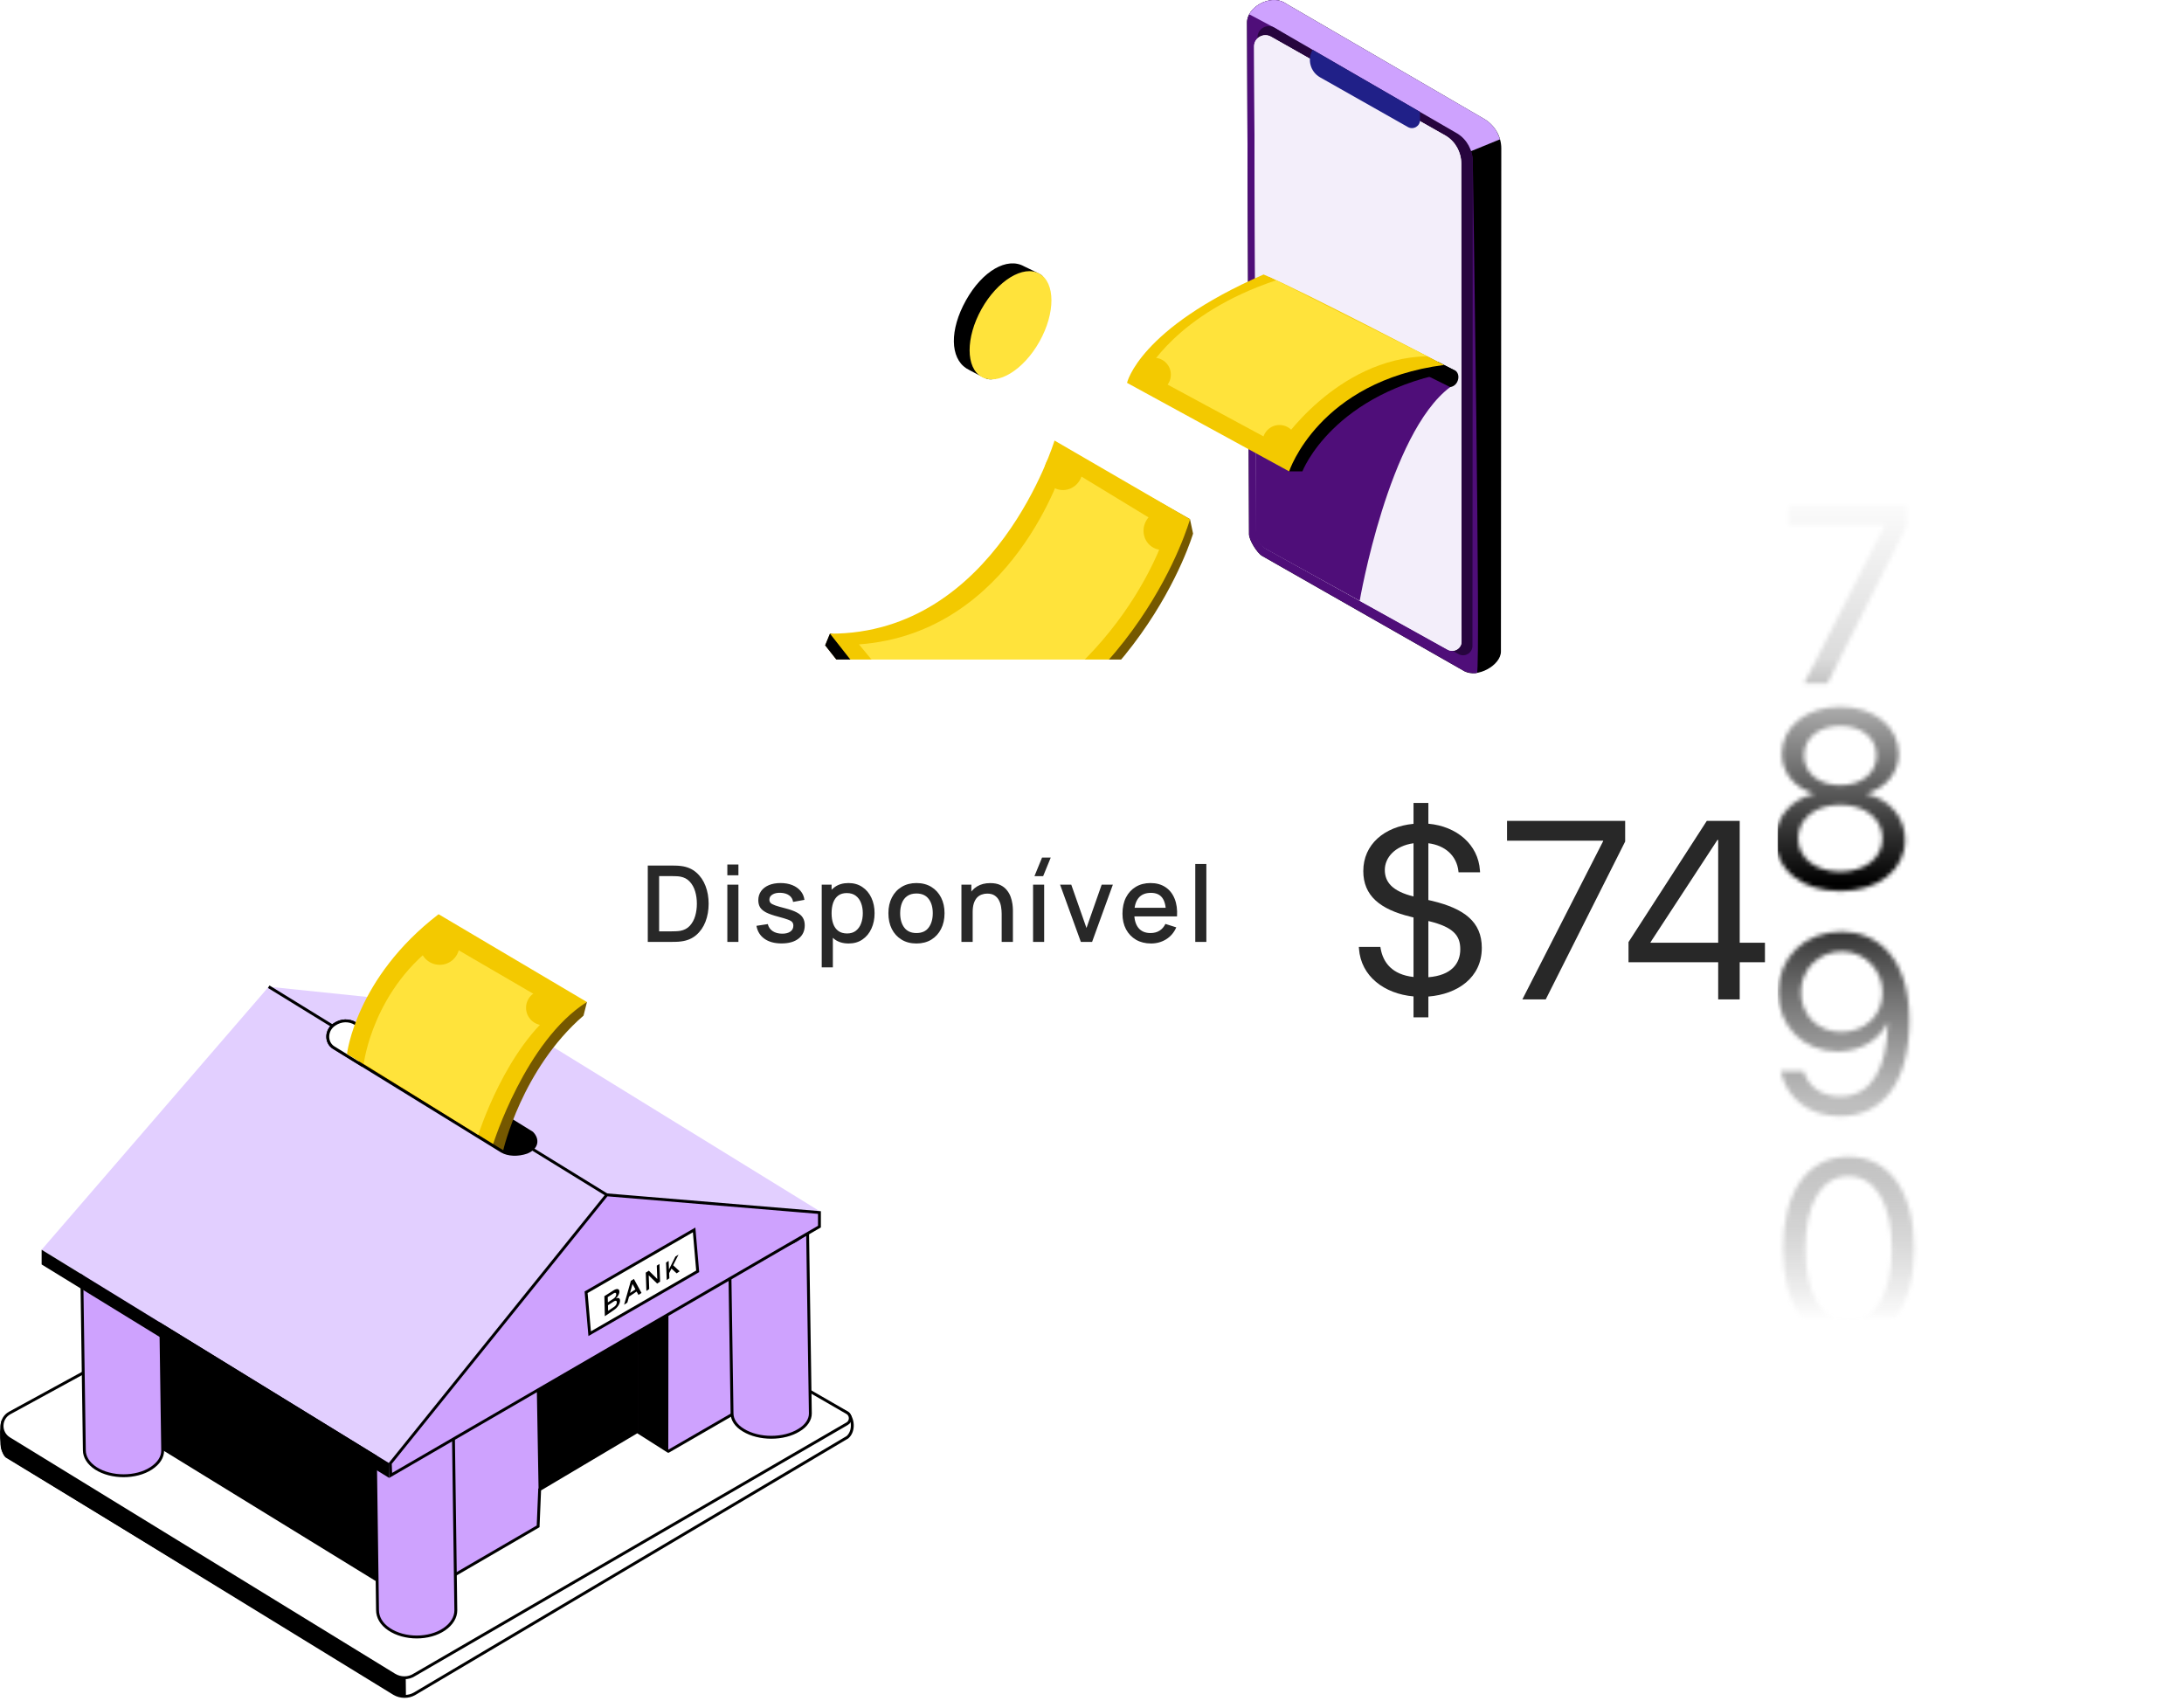<svg width="515" height="401" viewBox="0 0 515 401" fill="none" xmlns="http://www.w3.org/2000/svg">
<g clip-path="url(#clip0_2980_25591)">
<path d="M281.334 125.81C281.334 125.81 268.576 169.509 220.534 185.122L194.58 152.162L195.711 149.416C240.152 157.2 248.866 104.514 248.866 104.514L280.608 122.412L281.329 125.797L281.334 125.81Z" fill="#755800"/>
<path d="M220.534 185.121L194.58 152.162L195.711 149.415C211.434 152.099 225.997 169.762 225.997 169.762L220.53 185.109L220.534 185.121Z" fill="black"/>
<path d="M280.612 122.425C280.612 122.425 268.473 166.019 221.673 182.379L195.719 149.42C234.832 149.484 248.663 103.878 248.663 103.878L280.612 122.425Z" fill="#F3C900"/>
<path d="M275.188 124.635C275.188 124.635 265.151 160.698 222.97 176.597L202.551 151.941C238.951 149.295 250.81 109.818 250.81 109.818L275.184 124.644L275.188 124.635Z" fill="#FFE33B"/>
<path d="M272.461 129.364C274.764 130.263 277.387 129.053 278.321 126.662C279.254 124.27 278.145 121.603 275.842 120.704C273.54 119.805 270.917 121.015 269.983 123.407C269.049 125.798 270.159 128.465 272.461 129.364Z" fill="#F3C900"/>
<path d="M221.954 180.182C224.257 181.081 226.88 179.871 227.813 177.479C228.747 175.088 227.638 172.42 225.335 171.522C223.033 170.623 220.41 171.833 219.476 174.224C218.542 176.616 219.652 179.283 221.954 180.182Z" fill="#F3C900"/>
<path d="M249.085 115.255C251.387 116.154 254.011 114.944 254.944 112.553C255.878 110.161 254.768 107.494 252.466 106.595C250.164 105.696 247.541 106.906 246.607 109.298C245.673 111.689 246.783 114.357 249.085 115.255Z" fill="#F3C900"/>
<g filter="url(#filter0_d_2980_25591)">
<path d="M499.703 153.429H119.271C115.971 153.429 113.297 156.103 113.297 159.403V266.763C113.297 270.062 115.971 272.737 119.271 272.737H499.703C503.002 272.737 505.677 270.062 505.677 266.763V159.403C505.677 156.103 503.002 153.429 499.703 153.429Z" fill="white"/>
<path d="M333.316 237.783H336.817V232.883C343.671 232.358 349.418 228.42 349.418 221.419V221.39C349.418 215.235 345.217 212.144 337.721 210.335L336.817 210.131V196.742C340.754 197.238 343.496 199.659 343.905 203.335L343.934 203.597H349.009L348.98 203.16C348.572 197.034 343.525 192.746 336.817 192.134V187.233H333.316V192.163C326.433 192.805 321.474 197.034 321.474 203.276V203.305C321.474 209.081 325.383 212.319 332.646 214.069L333.316 214.244V228.274C328.299 227.72 326.141 224.89 325.558 221.536L325.499 221.186H320.424L320.453 221.594C320.92 228.099 326.403 232.241 333.316 232.853V237.783ZM326.549 203.043V203.014C326.549 200.184 328.883 197.355 333.316 196.742V209.285C328.329 208.06 326.549 205.901 326.549 203.043ZM336.992 215.119C342.738 216.519 344.342 218.532 344.342 221.711V221.74C344.342 225.124 342.242 227.895 336.817 228.332V215.09L336.992 215.119ZM358.985 233.553H364.498L383.224 196.334V191.463H355.368V196.13H378.032V196.247L358.985 233.553ZM405.159 233.553H410.234V224.803H416.185V220.194H410.234V191.463H402.476L384.012 220.048V224.803H405.159V233.553ZM389.204 220.194V220.077L404.984 195.955H405.159V220.194H389.204Z" fill="#282828"/>
<path d="M152.75 220V202H158.388C158.554 202 158.863 202.004 159.313 202.012C159.771 202.021 160.208 202.054 160.625 202.112C162.033 202.287 163.217 202.792 164.175 203.625C165.142 204.458 165.871 205.517 166.363 206.8C166.854 208.075 167.1 209.475 167.1 211C167.1 212.533 166.854 213.942 166.363 215.225C165.871 216.5 165.142 217.554 164.175 218.387C163.217 219.212 162.033 219.712 160.625 219.887C160.208 219.946 159.771 219.979 159.313 219.987C158.863 219.996 158.554 220 158.388 220H152.75ZM155.425 217.512H158.388C158.671 217.512 159.008 217.504 159.4 217.487C159.792 217.471 160.138 217.437 160.438 217.387C161.354 217.212 162.096 216.817 162.663 216.2C163.238 215.575 163.658 214.808 163.925 213.9C164.192 212.992 164.325 212.025 164.325 211C164.325 209.942 164.188 208.962 163.912 208.062C163.637 207.154 163.213 206.396 162.638 205.787C162.071 205.171 161.338 204.779 160.438 204.612C160.138 204.554 159.788 204.521 159.388 204.512C158.996 204.496 158.663 204.487 158.388 204.487H155.425V217.512ZM171.511 204.287V201.75H174.123V204.287H171.511ZM171.511 220V206.5H174.123V220H171.511ZM184.289 220.363C182.648 220.363 181.31 220 180.277 219.275C179.244 218.55 178.61 217.529 178.377 216.212L181.052 215.8C181.219 216.5 181.602 217.054 182.202 217.462C182.81 217.862 183.564 218.062 184.464 218.062C185.281 218.062 185.919 217.896 186.377 217.562C186.844 217.229 187.077 216.771 187.077 216.187C187.077 215.846 186.994 215.571 186.827 215.362C186.669 215.146 186.331 214.942 185.814 214.75C185.298 214.558 184.51 214.321 183.452 214.037C182.294 213.737 181.373 213.417 180.689 213.075C180.014 212.725 179.531 212.321 179.239 211.862C178.956 211.396 178.814 210.833 178.814 210.175C178.814 209.358 179.031 208.646 179.464 208.037C179.898 207.429 180.506 206.958 181.289 206.625C182.081 206.292 183.006 206.125 184.064 206.125C185.098 206.125 186.019 206.287 186.827 206.612C187.635 206.937 188.289 207.4 188.789 208C189.289 208.592 189.589 209.287 189.689 210.087L187.014 210.575C186.923 209.925 186.619 209.412 186.102 209.037C185.585 208.662 184.914 208.458 184.089 208.425C183.298 208.392 182.656 208.525 182.164 208.825C181.673 209.117 181.427 209.521 181.427 210.037C181.427 210.337 181.519 210.592 181.702 210.8C181.894 211.008 182.26 211.208 182.802 211.4C183.344 211.592 184.144 211.821 185.202 212.087C186.335 212.379 187.235 212.704 187.902 213.062C188.569 213.412 189.044 213.833 189.327 214.325C189.619 214.808 189.764 215.396 189.764 216.087C189.764 217.421 189.277 218.467 188.302 219.225C187.335 219.983 185.998 220.363 184.289 220.363ZM200.118 220.375C198.826 220.375 197.743 220.063 196.868 219.437C195.993 218.804 195.33 217.95 194.88 216.875C194.43 215.8 194.205 214.587 194.205 213.237C194.205 211.887 194.426 210.675 194.868 209.6C195.318 208.525 195.976 207.679 196.843 207.062C197.718 206.437 198.793 206.125 200.068 206.125C201.334 206.125 202.426 206.437 203.343 207.062C204.268 207.679 204.98 208.525 205.48 209.6C205.98 210.667 206.23 211.879 206.23 213.237C206.23 214.587 205.98 215.804 205.48 216.887C204.989 217.962 204.284 218.812 203.368 219.437C202.459 220.063 201.376 220.375 200.118 220.375ZM193.768 226V206.5H196.093V216.212H196.393V226H193.768ZM199.755 218.012C200.589 218.012 201.276 217.8 201.818 217.375C202.368 216.95 202.776 216.379 203.043 215.662C203.318 214.937 203.455 214.129 203.455 213.237C203.455 212.354 203.318 211.554 203.043 210.837C202.776 210.121 202.364 209.55 201.805 209.125C201.247 208.7 200.534 208.487 199.668 208.487C198.851 208.487 198.176 208.687 197.643 209.087C197.118 209.487 196.726 210.046 196.468 210.762C196.218 211.479 196.093 212.304 196.093 213.237C196.093 214.171 196.218 214.996 196.468 215.712C196.718 216.429 197.114 216.992 197.655 217.4C198.197 217.808 198.897 218.012 199.755 218.012ZM216.103 220.375C214.753 220.375 213.582 220.071 212.59 219.462C211.599 218.854 210.832 218.017 210.29 216.95C209.757 215.875 209.49 214.637 209.49 213.237C209.49 211.829 209.765 210.592 210.315 209.525C210.865 208.45 211.636 207.617 212.628 207.025C213.619 206.425 214.778 206.125 216.103 206.125C217.453 206.125 218.624 206.429 219.615 207.037C220.607 207.646 221.374 208.483 221.915 209.55C222.457 210.617 222.728 211.846 222.728 213.237C222.728 214.646 222.453 215.887 221.903 216.962C221.361 218.029 220.594 218.867 219.603 219.475C218.611 220.075 217.444 220.375 216.103 220.375ZM216.103 217.912C217.394 217.912 218.357 217.479 218.99 216.612C219.632 215.737 219.953 214.612 219.953 213.237C219.953 211.829 219.628 210.704 218.978 209.862C218.336 209.012 217.378 208.587 216.103 208.587C215.228 208.587 214.507 208.787 213.94 209.187C213.374 209.579 212.953 210.125 212.678 210.825C212.403 211.517 212.265 212.321 212.265 213.237C212.265 214.654 212.59 215.787 213.24 216.637C213.89 217.487 214.844 217.912 216.103 217.912ZM236.2 220V213.362C236.2 212.837 236.154 212.3 236.062 211.75C235.979 211.192 235.812 210.675 235.562 210.2C235.32 209.725 234.975 209.342 234.525 209.05C234.083 208.758 233.504 208.612 232.787 208.612C232.32 208.612 231.879 208.692 231.462 208.85C231.045 209 230.679 209.246 230.362 209.587C230.054 209.929 229.808 210.379 229.625 210.937C229.45 211.496 229.362 212.175 229.362 212.975L227.737 212.362C227.737 211.137 227.966 210.058 228.425 209.125C228.883 208.183 229.541 207.45 230.4 206.925C231.258 206.4 232.295 206.137 233.512 206.137C234.445 206.137 235.229 206.287 235.862 206.587C236.495 206.887 237.008 207.283 237.4 207.775C237.8 208.258 238.104 208.787 238.312 209.362C238.52 209.937 238.662 210.5 238.737 211.05C238.812 211.6 238.85 212.083 238.85 212.5V220H236.2ZM226.712 220V206.5H229.05V210.4H229.362V220H226.712ZM245.98 204.5H243.93L245.718 200.125H247.768L245.98 204.5ZM243.605 220V206.5H246.218V220H243.605ZM254.872 220L249.972 206.5H252.609L256.197 216.725L259.784 206.5H262.422L257.522 220H254.872ZM271.423 220.375C270.081 220.375 268.902 220.083 267.886 219.5C266.877 218.908 266.09 218.087 265.523 217.037C264.965 215.979 264.686 214.754 264.686 213.362C264.686 211.887 264.961 210.608 265.511 209.525C266.069 208.442 266.844 207.604 267.836 207.012C268.827 206.421 269.981 206.125 271.298 206.125C272.673 206.125 273.844 206.446 274.811 207.088C275.777 207.721 276.498 208.625 276.973 209.8C277.456 210.975 277.648 212.371 277.548 213.987H274.936V213.037C274.919 211.471 274.619 210.312 274.036 209.562C273.461 208.812 272.581 208.437 271.398 208.437C270.09 208.437 269.106 208.85 268.448 209.675C267.79 210.5 267.461 211.692 267.461 213.25C267.461 214.733 267.79 215.883 268.448 216.7C269.106 217.508 270.056 217.912 271.298 217.912C272.115 217.912 272.819 217.729 273.411 217.362C274.011 216.987 274.477 216.454 274.811 215.762L277.373 216.575C276.848 217.783 276.052 218.721 274.986 219.387C273.919 220.046 272.731 220.375 271.423 220.375ZM266.611 213.987V211.95H276.248V213.987H266.611ZM281.853 220V201.625H284.465V220H281.853Z" fill="#282828"/>
</g>
<mask id="mask0_2980_25591" style="mask-type:alpha" maskUnits="userSpaceOnUse" x="418" y="119" width="34" height="198">
<path d="M433.948 210.121C442.873 210.121 449.232 205.104 449.232 198.045V197.986C449.232 192.794 445.586 188.477 440.19 187.223V187.106C444.798 185.677 447.715 182.177 447.715 177.743V177.685C447.715 171.326 441.911 166.63 433.948 166.63C425.985 166.63 420.18 171.326 420.18 177.685V177.743C420.18 182.177 423.097 185.677 427.706 187.106V187.223C422.309 188.477 418.663 192.794 418.663 197.986V198.045C418.663 205.104 425.022 210.121 433.948 210.121ZM433.948 185.152C428.872 185.152 425.401 182.264 425.401 178.181V178.122C425.401 174.039 428.872 171.151 433.948 171.151C439.023 171.151 442.494 174.039 442.494 178.122V178.181C442.494 182.264 439.023 185.152 433.948 185.152ZM433.948 205.541C428.143 205.541 424.001 202.274 424.001 197.724V197.666C424.001 193.057 428.114 189.761 433.948 189.761C439.781 189.761 443.894 193.057 443.894 197.666V197.724C443.894 202.274 439.752 205.541 433.948 205.541Z" fill="#282828"/>
<path d="M434.25 219.685C425.645 219.685 419.345 225.694 419.345 233.978V234.036C419.345 242.028 425.295 247.949 433.317 247.949C439.034 247.949 443.351 244.916 445.042 241.182H445.159C445.159 241.503 445.159 241.795 445.13 242.086C444.897 250.925 441.805 258.538 433.958 258.538C429.641 258.538 426.637 256.379 425.383 252.908L425.266 252.587H419.928L420.016 252.966C421.416 259.092 426.754 263.175 433.9 263.175C444.196 263.175 450.234 254.891 450.234 240.715V240.657C450.234 225.052 442.009 219.685 434.25 219.685ZM434.221 243.341C428.679 243.341 424.683 239.403 424.683 233.919V233.861C424.683 228.552 428.941 224.352 434.308 224.352C439.704 224.352 443.905 228.64 443.905 234.036V234.065C443.905 239.432 439.734 243.341 434.221 243.341Z" fill="#282828"/>
<path d="M425.403 161.145H430.916L449.642 123.926V119.055H421.786V123.722H444.45V123.839L425.403 161.145Z" fill="#282828"/>
<path d="M435.875 316.23C445.559 316.23 451.364 307.859 451.364 294.5V294.441C451.364 281.082 445.559 272.74 435.875 272.74C426.191 272.74 420.445 281.082 420.445 294.441V294.5C420.445 307.859 426.191 316.23 435.875 316.23ZM435.875 311.651C429.458 311.651 425.724 305.059 425.724 294.5V294.441C425.724 283.882 429.458 277.348 435.875 277.348C442.292 277.348 446.084 283.882 446.084 294.441V294.5C446.084 305.059 442.292 311.651 435.875 311.651Z" fill="#282828"/>
</mask>
<g mask="url(#mask0_2980_25591)">
<path d="M453.116 114.235H419.18V311.637H453.116V114.235Z" fill="url(#paint0_linear_2980_25591)"/>
</g>
<path d="M92.957 399.349L2.158 343.636C-0.124 342.221 -0.062 338.895 2.282 337.604L101.023 283.678C102.748 282.758 104.844 282.758 106.56 283.74L199.765 333.173C201.181 334.278 201.552 337.418 199.827 338.895L97.698 399.41C96.283 400.206 94.434 400.206 92.957 399.349Z" fill="white" stroke="black" stroke-width="0.677" stroke-miterlimit="10"/>
<path d="M92.955 399.35L1.599 343.823C-0.506 342.885 -0.135 335.155 0.484 334.846L95.662 394.052L95.724 399.96C94.804 400.084 93.813 399.836 92.955 399.341V399.35Z" fill="black"/>
<path d="M92.957 394.917L2.158 339.204C-0.124 337.789 -0.062 334.464 2.282 333.172L101.023 279.246C102.748 278.326 104.844 278.326 106.56 279.308L199.765 333.11C200.747 333.668 200.747 335.145 199.765 335.693L97.698 394.917C96.283 395.837 94.434 395.837 92.957 394.917Z" fill="white" stroke="black" stroke-width="0.677" stroke-miterlimit="10"/>
<path d="M157.584 342.204L150.278 337.56L127.255 351.225L126.893 359.902L97.467 377.017L97.591 321.242L175.034 275.993L176.52 331.272L157.602 342.204H157.584Z" fill="#CEA2FE" stroke="black" stroke-width="0.677" stroke-miterlimit="10"/>
<path d="M96.371 377.574L35.219 339.993V282.122L97.883 320.296L96.371 377.574Z" fill="black"/>
<path d="M150.58 337.357L127 351.331L126.266 309.098L150.58 294.265V337.357Z" fill="black"/>
<path d="M157.585 342.203L150.483 337.427V293.283L157.647 291.355L157.585 342.203Z" fill="black"/>
<path d="M37.678 295.185C37.678 295.928 38.359 341.354 38.359 342.035C38.359 343.574 37.439 345.051 35.652 346.219C32.079 348.554 26.233 348.554 22.598 346.219C20.811 345.051 19.891 343.512 19.891 341.973C19.891 341.231 19.21 295.804 19.21 295.123C19.21 296.662 20.13 298.201 21.916 299.369C25.552 301.704 31.398 301.704 34.971 299.369C36.758 298.201 37.678 296.662 37.678 295.185Z" fill="#CEA2FE" stroke="black" stroke-width="0.677" stroke-miterlimit="10"/>
<path d="M106.806 329.91C106.806 330.706 107.487 378.971 107.487 379.714C107.487 381.315 106.567 382.916 104.781 384.145C101.207 386.604 95.362 386.604 91.726 384.145C89.878 382.916 89.02 381.253 89.02 379.652C89.02 378.856 88.339 330.591 88.339 329.848C88.339 331.449 89.259 333.112 91.045 334.341C94.68 336.8 100.526 336.8 104.1 334.341C105.886 333.112 106.806 331.511 106.806 329.91Z" fill="#CEA2FE" stroke="black" stroke-width="0.677" stroke-miterlimit="10"/>
<path d="M190.406 288.543C190.406 289.224 191.087 332.554 191.087 333.297C191.087 334.712 190.167 336.189 188.381 337.233C184.807 339.453 178.961 339.453 175.326 337.233C173.477 336.127 172.62 334.712 172.62 333.235C172.62 332.492 171.938 289.224 171.938 288.481C171.938 289.896 172.858 291.373 174.645 292.479C178.28 294.699 184.126 294.699 187.7 292.479C189.548 291.373 190.406 290.02 190.406 288.543Z" fill="#CEA2FE" stroke="black" stroke-width="0.677" stroke-miterlimit="10"/>
<path d="M91.781 345.033L9.817 294.68L63.363 232.661L143.08 281.732L91.781 345.033Z" fill="#E2CFFF"/>
<path d="M142.824 281.519L63.363 232.661L116.264 238.145L193.486 285.712L142.824 281.519Z" fill="#E2CFFF"/>
<path d="M91.799 348.501L9.817 298.148V294.681L91.799 345.033V348.501Z" fill="black"/>
<path d="M193.23 289.224L92.144 347.873L92.038 345.051L143.08 281.732L193.23 285.907V289.224Z" fill="#CEA2FE" stroke="black" stroke-width="0.677" stroke-miterlimit="10"/>
<path d="M63.363 232.661L143.081 281.732" stroke="black" stroke-width="0.677" stroke-miterlimit="10"/>
<path d="M118.323 271.446L78.681 247.026C76.762 245.85 76.789 242.842 78.929 241.507C80.433 240.507 82.317 240.428 83.829 241.383L125.452 267.13C126.938 268.642 126.735 270.668 124.187 271.703C122.135 272.41 119.827 272.331 118.323 271.446Z" fill="black" stroke="black" stroke-width="0.677" stroke-miterlimit="10"/>
<path d="M85.042 250.944L78.691 247.026C76.772 245.85 76.799 242.842 78.939 241.507C80.442 240.507 82.326 240.428 83.839 241.383L84.016 241.71L85.042 250.935V250.944Z" fill="white" stroke="black" stroke-width="0.677" stroke-miterlimit="10"/>
<path d="M115.875 261.815L116.3 269.757C116.3 269.757 118.255 270.996 118.67 271.208C118.67 271.208 123.022 252.086 137.598 239.473L138.412 236.263C115.893 241.87 115.884 261.806 115.884 261.806L115.875 261.815Z" fill="#755800"/>
<path d="M81.822 248.521L116.289 269.757C116.289 269.757 123.887 245.407 138.392 236.262L103.42 215.565C83.839 230.601 81.822 248.521 81.822 248.521Z" fill="#F3C900"/>
<path d="M85.773 250.793L112.777 267.598C112.777 267.598 119.295 246.813 131.687 237.773L104.127 221.72C87.923 232.891 85.782 250.793 85.782 250.793H85.773Z" fill="#FFE33B"/>
<path d="M128.16 241.737C130.431 241.737 132.272 239.895 132.272 237.624C132.272 235.353 130.431 233.511 128.16 233.511C125.888 233.511 124.047 235.353 124.047 237.624C124.047 239.895 125.888 241.737 128.16 241.737Z" fill="#F3C900"/>
<path d="M99.037 223.243C99.258 225.807 101.522 227.7 104.087 227.479C106.652 227.258 108.545 224.994 108.324 222.429C108.102 219.864 98.816 220.678 99.037 223.243Z" fill="#F3C900"/>
<path d="M164.519 299.767L139.046 314.475L138.206 304.702L163.678 290.002L164.519 299.767Z" fill="white" stroke="black" stroke-width="0.677" stroke-miterlimit="10"/>
<path d="M142.626 310.345L142.511 305.631L144.669 304.26C145.474 303.747 146.04 303.862 146.057 304.543C146.075 305.065 145.721 305.702 145.182 306.197C145.792 305.896 146.19 306.064 146.208 306.648C146.226 307.373 145.668 308.276 144.828 308.85L142.626 310.354V310.345ZM143.342 307.082L144.695 306.197C145.076 305.949 145.332 305.516 145.315 305.153C145.306 304.817 145.058 304.729 144.713 304.95L143.307 305.852L143.342 307.09V307.082ZM143.395 309.089L144.855 308.107C145.235 307.851 145.465 307.409 145.447 307.046C145.438 306.675 145.155 306.595 144.748 306.86L143.369 307.771L143.404 309.08L143.395 309.089Z" fill="black"/>
<path d="M147.171 307.638L148.763 302.013L149.471 301.562L151.266 304.852L150.558 305.339L150.116 304.534L148.33 305.737L147.932 307.134L147.171 307.647V307.638ZM148.56 304.87L149.842 304.021L149.152 302.756L148.56 304.87Z" fill="black"/>
<path d="M152.426 304.394L152.275 300.077L153 299.618L154.99 301.581L154.875 298.424L155.503 298.025L155.654 302.191L154.964 302.66L152.974 300.714L153.089 303.943L152.417 304.402L152.426 304.394Z" fill="black"/>
<path d="M157.218 301.828L157.059 297.697L157.669 297.308L157.748 299.316L159.261 296.291L160.004 295.822L158.73 298.343L160.269 299.758L159.553 300.245L158.341 299.121L157.793 300.192L157.837 301.412L157.227 301.828H157.218Z" fill="black"/>
<path d="M297.646 131.097L345.345 158.278C348.326 159.932 353.928 156.882 353.928 153.618L354.014 34.989C354.014 32.059 352.378 29.352 349.705 27.879L302.778 0.569C299.437 -1.282 294.04 1.665 294.057 5.332L294.528 125.974C294.528 127.319 296.421 130.411 297.646 131.097Z" fill="black"/>
<path d="M297.646 131.097L345.345 158.278C345.722 158.484 347.743 158.947 348.283 158.655C349.174 158.176 347.289 38.15 347.289 38.15C347.289 35.22 345.653 32.513 342.98 31.04L302.778 0.569C299.437 -1.282 294.04 1.665 294.057 5.332L294.528 125.974C294.528 127.319 296.421 130.412 297.646 131.097Z" fill="#4F0E79"/>
<path d="M346.885 35.641L353.713 32.848C353.713 32.848 353.233 31.503 352.856 30.886C352.111 29.661 351.04 28.616 349.703 27.871L302.776 0.569C301.106 -0.356 298.921 -0.082 297.156 0.878C296.051 1.477 295.118 2.351 294.569 3.37L300.54 6.549L346.885 35.641Z" fill="#CEA2FE"/>
<path d="M299.495 129.427L343.93 154.227C345.403 155.049 347.211 153.987 347.211 152.299L347.288 38.142C347.288 35.401 345.9 32.865 343.647 31.486L300.54 6.54C298.767 5.495 296.523 6.763 296.523 8.827L297.011 125.161C297.011 126.925 297.962 128.561 299.504 129.418L299.495 129.427Z" fill="#27053E"/>
<path d="M298.7 129.495L341.361 153.182C342.835 153.987 344.642 152.942 344.642 151.288L344.574 38.562C344.574 35.872 343.186 33.379 340.933 32.017L299.745 8.673C297.972 7.645 295.727 8.896 295.727 10.918L296.216 125.306C296.216 127.045 297.166 128.647 298.708 129.495H298.7Z" fill="white"/>
<path d="M298.7 129.495L341.361 153.182C342.835 153.987 344.642 152.942 344.642 151.288L344.574 38.562C344.574 35.872 343.186 33.379 340.933 32.017L299.745 8.673C297.972 7.645 295.727 8.896 295.727 10.918L296.216 125.306C296.216 127.045 297.166 128.647 298.708 129.495H298.7Z" fill="#F3EEFA"/>
<path d="M309.527 11.748L334.824 26.363L334.85 28.273C334.875 29.755 333.273 30.689 331.988 29.952L311.249 18.216C308.987 16.905 308.208 14.019 309.518 11.757L309.527 11.748Z" fill="#202088"/>
<path d="M299.358 65.427L343.312 87.486C343.861 87.94 344.152 88.985 343.612 90.073C343.072 91.152 341.779 91.606 340.734 91.075L297.816 69.504C296.77 68.973 296.359 67.671 296.899 66.592C297.439 65.513 298.912 65.273 299.366 65.436L299.358 65.427Z" fill="black"/>
<path d="M298.505 129.462L320.624 141.669C320.624 141.669 327.408 102.152 341.963 91.272L296.046 68.545C296.046 68.545 296.115 113.905 296.046 125.35C296.038 127.072 296.98 128.656 298.505 129.462Z" fill="#4F0E79"/>
<path d="M298.854 105.595L303.993 111.146H307.112C307.112 111.146 314.308 92.402 343.323 87.485L339.091 85.301C317.023 89.558 298.862 105.603 298.862 105.603L298.854 105.595Z" fill="black"/>
<path d="M265.753 90.269L303.985 111.145C303.985 111.145 310.95 89.883 340.53 86.054C340.53 86.054 306.752 68.424 297.963 64.723C268.58 77.496 265.761 90.269 265.761 90.269H265.753Z" fill="#F3C900"/>
<path d="M270.243 87.939L301.708 104.935C301.708 104.935 314.935 84.478 336.557 83.999L300.963 66.078C277.259 73.95 270.235 87.939 270.235 87.939H270.243Z" fill="#FFE33B"/>
<path d="M301.708 108.181C303.908 108.181 305.691 106.398 305.691 104.198C305.691 101.998 303.908 100.214 301.708 100.214C299.508 100.214 297.724 101.998 297.724 104.198C297.724 106.398 299.508 108.181 301.708 108.181Z" fill="#F3C900"/>
<path d="M274.78 91.296C276.416 89.822 276.545 87.304 275.071 85.668C273.598 84.031 271.079 83.903 269.443 85.376C267.807 86.85 273.152 92.769 274.78 91.296Z" fill="#F3C900"/>
<path d="M227.857 86.849C224.075 84.376 223.853 77.841 227.78 70.815C231.707 63.79 237.519 60.585 241.465 62.789C241.956 63.068 245.363 64.569 245.729 64.993C248.318 67.995 245.498 72.653 242.062 78.803C238.626 84.953 236.855 90.025 232.938 89.39C232.38 89.303 228.328 87.157 227.857 86.849Z" fill="black"/>
<path d="M245.125 80.52C248.884 73.798 248.869 66.637 245.093 64.525C241.316 62.414 235.208 66.152 231.449 72.874C227.691 79.597 227.705 86.758 231.482 88.869C235.258 90.981 241.366 87.243 245.125 80.52Z" fill="#FFE33B"/>
</g>
<defs>
<filter id="filter0_d_2980_25591" x="104.932" y="147.155" width="409.11" height="136.039" filterUnits="userSpaceOnUse" color-interpolation-filters="sRGB">
<feFlood flood-opacity="0" result="BackgroundImageFix"/>
<feColorMatrix in="SourceAlpha" type="matrix" values="0 0 0 0 0 0 0 0 0 0 0 0 0 0 0 0 0 0 127 0" result="hardAlpha"/>
<feOffset dy="2.091"/>
<feGaussianBlur stdDeviation="4.183"/>
<feComposite in2="hardAlpha" operator="out"/>
<feColorMatrix type="matrix" values="0 0 0 0 0 0 0 0 0 0 0 0 0 0 0 0 0 0 0.12 0"/>
<feBlend mode="normal" in2="BackgroundImageFix" result="effect1_dropShadow_2980_25591"/>
<feBlend mode="normal" in="SourceGraphic" in2="effect1_dropShadow_2980_25591" result="shape"/>
</filter>
<linearGradient id="paint0_linear_2980_25591" x1="436.387" y1="114.235" x2="436.148" y2="311.638" gradientUnits="userSpaceOnUse">
<stop stop-opacity="0"/>
<stop offset="0.208" stop-opacity="0.14"/>
<stop offset="0.477"/>
<stop offset="0.738" stop-color="#7D7D7D" stop-opacity="0.5"/>
<stop offset="1" stop-color="white"/>
</linearGradient>
<clipPath id="clip0_2980_25591">
<rect width="515" height="401" fill="white"/>
</clipPath>
</defs>
</svg>
